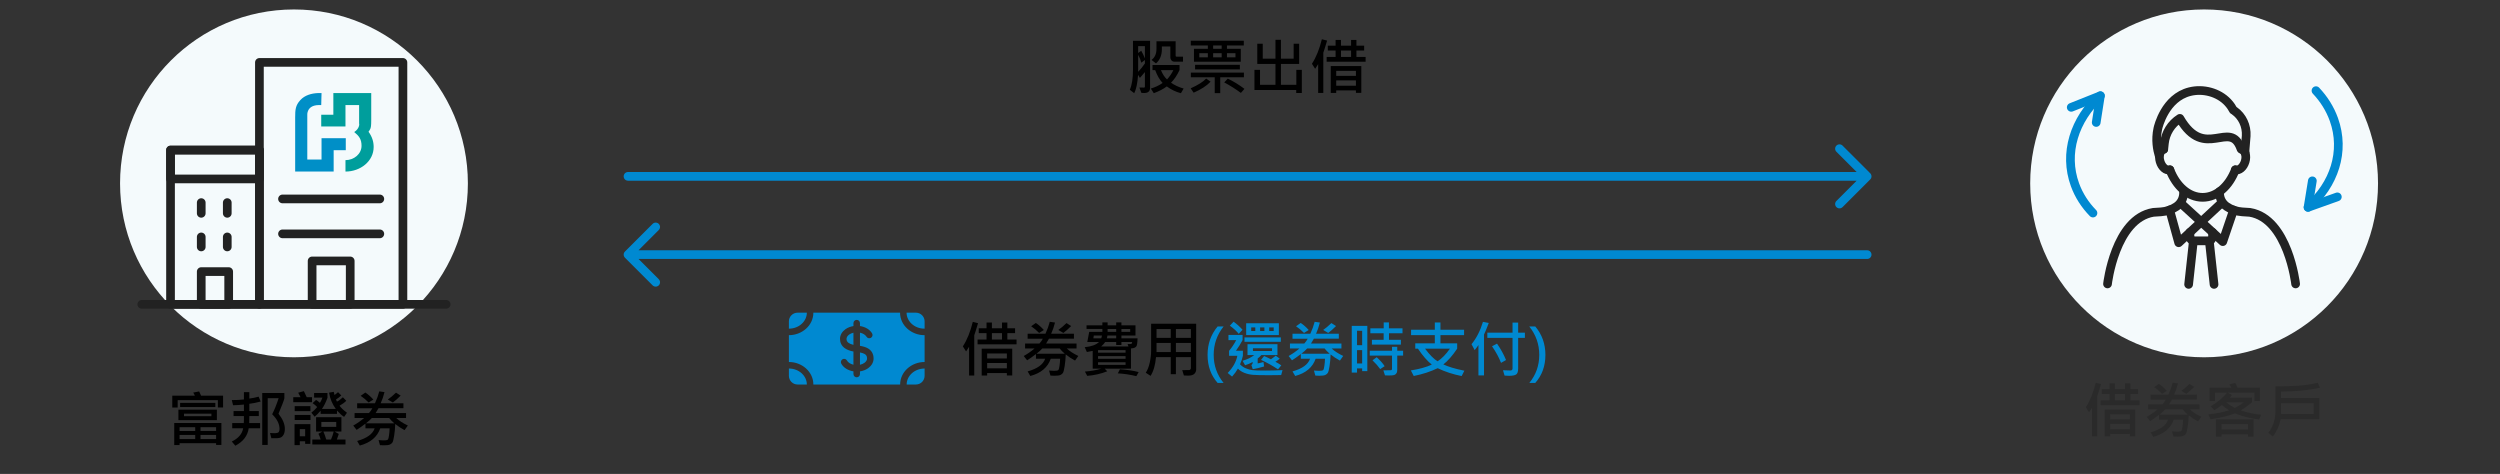 <svg width="575" height="109" viewBox="0 0 575 109" fill="none" xmlns="http://www.w3.org/2000/svg">
<rect x="0" y="0" width="575" height="109" fill="#333333" stroke="none"/>
<g clip-path="url(#clip0_2479_14198)">
<circle cx="67.613" cy="42.176" r="40" fill="#F4FAFC"/>
<path d="M92.672 14.355H59.666V69.997H92.672V14.355Z" stroke="#222222" stroke-width="2" stroke-linecap="round" stroke-linejoin="round"/>
<path d="M64.977 45.754H87.358" stroke="#222222" stroke-width="2" stroke-linecap="round" stroke-linejoin="round"/>
<path d="M32.613 69.996H102.613" stroke="#222222" stroke-width="2" stroke-linecap="round" stroke-linejoin="round"/>
<path d="M64.977 53.787H87.358" stroke="#222222" stroke-width="2" stroke-linecap="round" stroke-linejoin="round"/>
<path d="M80.549 60.012H71.787V69.997H80.549V60.012Z" stroke="#222222" stroke-width="2" stroke-linecap="round" stroke-linejoin="round"/>
<path d="M52.598 62.467H46.285V69.997H52.598V62.467Z" stroke="#222222" stroke-width="2" stroke-linecap="round" stroke-linejoin="round"/>
<path d="M59.666 34.512H39.221V69.997H59.666V34.512Z" stroke="#222222" stroke-width="2" stroke-linecap="round" stroke-linejoin="round"/>
<path d="M59.666 34.512H39.221V41.154H59.666V34.512Z" stroke="#222222" stroke-width="2" stroke-linecap="round" stroke-linejoin="round"/>
<path d="M46.285 54.492V56.795" stroke="#222222" stroke-width="2" stroke-linecap="round" stroke-linejoin="round"/>
<path d="M46.285 46.598V49.065" stroke="#222222" stroke-width="2" stroke-linecap="round" stroke-linejoin="round"/>
<path d="M52.272 54.492V56.795" stroke="#222222" stroke-width="2" stroke-linecap="round" stroke-linejoin="round"/>
<path d="M52.272 46.598V49.065" stroke="#222222" stroke-width="2" stroke-linecap="round" stroke-linejoin="round"/>
<path d="M81.481 30.366C81.411 30.366 81.481 30.366 81.481 30.366C81.481 30.366 81.481 30.433 81.62 30.5C82.596 31.309 83.154 32.05 83.154 33.532C83.154 35.418 81.411 36.833 79.459 36.833V39.46C82.875 39.46 85.942 37.102 85.942 33.801C85.942 32.589 85.594 31.444 84.757 30.298C84.827 30.231 84.966 30.029 85.106 29.759C85.315 29.423 85.384 28.951 85.384 27.536V21.406H76.671V26.391H73.883V29.086H79.459V24.168H82.596V28.412C82.666 28.412 82.736 29.557 81.481 30.366Z" fill="#009E9C"/>
<path d="M73.953 21.406H73.117C71.653 21.474 70.119 21.878 69.074 23.023C67.958 24.236 67.889 25.246 67.889 26.997C67.889 28.21 67.889 39.46 67.889 39.46H76.741V34.542H79.53V31.78H73.953V36.698H70.677V26.459C70.677 26.459 70.468 24.236 73.256 24.168H73.883L73.953 21.406Z" fill="#008FC7"/>
<path d="M51.31 93.712H50.107V92.03H40.865V93.739H39.621V91.005H44.816C44.743 90.8 44.618 90.563 44.44 90.294L45.808 90.027L46.245 91.005H51.31V93.712ZM49.533 93.623H41.426V92.659H49.533V93.623ZM49.882 96.638H41.036V94.225H49.882V96.638ZM48.624 95.728V95.141H42.321V95.728H48.624ZM50.921 102.332H49.704V101.942H41.303V102.359H40.072V97.294H50.921V102.332ZM49.704 99.112V98.258H46.115V99.112H49.704ZM44.898 99.126V98.258H41.303V99.126H44.898ZM49.704 100.979V100.035H46.115V100.979H49.704ZM44.898 100.979V100.035H41.303V100.979H44.898ZM59.951 92.352C58.962 92.616 58.094 92.789 57.347 92.871V94.539H59.527V95.701H57.347C57.36 96.189 57.351 96.724 57.319 97.308H59.821V98.497H57.203C56.962 100.224 55.936 101.564 54.127 102.517L53.313 101.553C54.831 100.814 55.704 99.796 55.932 98.497H53.409V97.308H56.068C56.105 96.743 56.116 96.207 56.102 95.701H53.717V94.539H56.102V93.049C55.269 93.14 54.437 93.192 53.607 93.206L53.313 92.017C54.198 92.03 55.127 91.982 56.102 91.873V90.198H57.347V91.668C58.044 91.586 58.757 91.44 59.486 91.231L59.951 92.352ZM65.406 91.593C65.406 91.72 65.251 92.183 64.941 92.981C64.632 93.778 64.335 94.503 64.053 95.154C65.028 96.38 65.516 97.54 65.516 98.634C65.516 99.204 65.413 99.662 65.208 100.008C65.007 100.354 64.739 100.58 64.401 100.685C64.069 100.789 63.406 100.826 62.412 100.794L62.105 99.591C62.419 99.618 62.742 99.632 63.075 99.632C63.658 99.632 64.007 99.541 64.121 99.358C64.235 99.176 64.292 98.944 64.292 98.661C64.292 97.513 63.727 96.385 62.597 95.277C63.125 94.261 63.62 93.033 64.08 91.593H61.571V102.332H60.313V90.39H65.406V91.593ZM71.764 92.509H67.45V91.36H69.132C69.064 91.21 68.881 90.864 68.585 90.321L69.891 89.959C70.05 90.278 70.269 90.745 70.547 91.36H71.764V92.509ZM79.803 94.929L79.147 95.879C78.691 95.606 78.144 95.12 77.506 94.423V95.182H73.739V94.464C73.288 95.002 72.83 95.46 72.365 95.838L71.613 94.915C72.133 94.514 72.579 94.083 72.953 93.623C72.625 93.268 72.272 92.969 71.894 92.728L72.7 91.976C72.942 92.112 73.236 92.34 73.582 92.659C73.792 92.345 73.983 91.939 74.156 91.442H72.242V90.39H75.318V91.497C74.936 92.55 74.507 93.404 74.033 94.061H77.239C76.433 92.971 75.915 91.72 75.688 90.308L76.761 90.123C76.784 90.301 76.841 90.545 76.932 90.855C77.273 90.613 77.545 90.394 77.745 90.198L78.497 90.95C78.105 91.315 77.7 91.622 77.28 91.873C77.335 92.005 77.406 92.169 77.492 92.365C77.857 92.219 78.315 91.889 78.866 91.374L79.645 92.181C79.254 92.577 78.736 92.955 78.094 93.315C78.436 93.803 79.005 94.341 79.803 94.929ZM71.401 94.566H67.778V93.404H71.401V94.566ZM71.415 96.597H67.778V95.435H71.415V96.597ZM79.468 102.223H71.832V101.088H73.753C73.621 100.6 73.448 100.16 73.233 99.769L74.129 99.256H72.7V95.961H78.524V99.256H76.945L77.923 99.803C77.772 100.277 77.624 100.705 77.478 101.088H79.468V102.223ZM77.335 98.176V97.041H73.91V98.176H77.335ZM76.747 99.256H74.382C74.619 99.803 74.838 100.413 75.038 101.088H76.132C76.41 100.45 76.615 99.839 76.747 99.256ZM71.388 102.093H70.185V101.491H68.954V102.387H67.744V97.547H71.388V102.093ZM70.185 100.343V98.695H68.954V100.343H70.185ZM93.803 97.868L93.044 98.935C92.215 98.479 91.501 98.007 90.904 97.519C90.872 98.472 90.79 99.37 90.658 100.213C90.526 101.056 90.392 101.576 90.255 101.771C90.123 101.972 89.931 102.129 89.681 102.243C89.435 102.362 88.981 102.421 88.32 102.421C87.924 102.421 87.614 102.41 87.391 102.387L87.069 101.225C87.448 101.266 87.801 101.286 88.129 101.286C88.603 101.286 88.901 101.261 89.024 101.211C89.147 101.161 89.234 101.086 89.284 100.985C89.339 100.885 89.403 100.596 89.476 100.117C89.549 99.639 89.594 99.103 89.612 98.511H87.459C86.771 100.502 85.203 101.824 82.756 102.476L82.141 101.423C84.383 100.799 85.727 99.828 86.174 98.511H84.055V97.431C83.412 97.941 82.735 98.422 82.024 98.873L81.245 97.882C82.17 97.362 83 96.784 83.733 96.145H81.553V95.011H84.855C85.16 94.678 85.422 94.309 85.641 93.903H82.141V92.755H86.242C86.675 91.816 87.005 90.902 87.233 90.014L88.436 90.185C88.204 91.123 87.91 91.98 87.555 92.755H92.791V93.89H87.056C86.96 94.081 86.739 94.455 86.393 95.011H93.393V96.145H91.144C91.804 96.77 92.691 97.344 93.803 97.868ZM90.692 97.362C90.2 96.939 89.808 96.533 89.517 96.145H85.511C85.237 96.474 84.791 96.879 84.171 97.362H90.692ZM85.866 91.9L84.786 92.577C84.207 91.985 83.597 91.472 82.954 91.039L84.027 90.28C84.665 90.7 85.278 91.24 85.866 91.9ZM92.148 90.991C91.524 91.629 90.927 92.158 90.357 92.577L89.195 91.887C89.738 91.522 90.367 90.996 91.082 90.308L92.148 90.991Z" fill="black"/>
<path fill-rule="evenodd" clip-rule="evenodd" d="M207.012 71.916H187.073C187.073 74.838 184.479 77.092 181.445 77.092V83.26C184.479 83.26 187.073 85.515 187.073 88.436V88.436H207.032V88.436C207.032 85.515 209.626 83.26 212.659 83.26H212.659V77.092L212.639 77.092C209.606 77.092 207.012 74.838 207.012 71.916ZM212.659 84.76H212.659C210.314 84.76 208.532 86.477 208.532 88.436V88.436H210.659C211.764 88.436 212.659 87.541 212.659 86.436V84.76ZM181.445 86.436V84.76C183.791 84.76 185.573 86.477 185.573 88.436V88.436H183.445C182.341 88.436 181.445 87.541 181.445 86.436ZM212.659 75.592V73.916C212.659 72.811 211.764 71.916 210.659 71.916H208.512C208.512 73.876 210.294 75.592 212.639 75.592L212.659 75.592ZM183.445 71.916H185.573C185.573 73.876 183.791 75.592 181.445 75.592V73.916C181.445 72.811 182.341 71.916 183.445 71.916ZM195.306 76.953C194.882 77.258 194.701 77.618 194.701 77.945C194.701 78.335 194.836 78.615 195.15 78.849C195.392 79.03 195.76 79.195 196.292 79.318V76.522C195.905 76.611 195.568 76.763 195.306 76.953ZM196.292 74.996C195.592 75.105 194.948 75.361 194.428 75.736C193.723 76.246 193.201 77.016 193.201 77.945C193.201 78.793 193.548 79.525 194.253 80.051C194.777 80.442 195.468 80.698 196.292 80.849V83.886C195.559 83.718 195.032 83.325 194.809 82.92C194.609 82.557 194.153 82.425 193.79 82.625C193.427 82.825 193.295 83.281 193.495 83.644C194.015 84.588 195.08 85.221 196.292 85.411V86.032C196.292 86.446 196.628 86.782 197.042 86.782C197.457 86.782 197.792 86.446 197.792 86.032V85.418C198.516 85.311 199.178 85.048 199.707 84.662C200.409 84.15 200.924 83.38 200.924 82.462C200.924 81.927 200.807 81.45 200.565 81.04C200.324 80.63 199.985 80.333 199.61 80.116C199.074 79.807 198.428 79.644 197.792 79.543V76.512C198.519 76.668 199.053 77.044 199.29 77.439C199.504 77.794 199.964 77.909 200.319 77.695C200.674 77.482 200.789 77.021 200.576 76.666C200.033 75.763 198.979 75.165 197.792 74.99V74.32C197.792 73.906 197.457 73.57 197.042 73.57C196.628 73.57 196.292 73.906 196.292 74.32V74.996ZM197.792 81.066V83.894C198.201 83.806 198.553 83.647 198.824 83.45C199.246 83.142 199.424 82.782 199.424 82.462C199.424 82.15 199.358 81.945 199.273 81.801C199.188 81.656 199.057 81.529 198.861 81.415C198.589 81.259 198.231 81.149 197.792 81.066Z" fill="#0089D1"/>
<path d="M224.946 74.335C224.846 74.736 224.675 75.303 224.433 76.037L224.078 77.124V86.373H222.888V79.756C222.583 80.262 222.353 80.62 222.198 80.829L221.459 79.667C222.426 78.181 223.187 76.301 223.743 74.027L224.946 74.335ZM233.805 79.195H224.843V78.088H226.901V76.618H225.11V75.497H226.901V74.185H228.138V75.497H230.462V74.185H231.693V75.497H233.47V76.618H231.693V78.088H233.805V79.195ZM230.462 78.088V76.618H228.138V78.088H230.462ZM232.814 86.359H231.577V85.799H227.044V86.373H225.787V80.2H232.814V86.359ZM231.577 82.442V81.294H227.044V82.442H231.577ZM231.577 84.712V83.495H227.044V84.712H231.577ZM248.017 81.868L247.258 82.935C246.429 82.479 245.716 82.007 245.119 81.519C245.087 82.472 245.005 83.37 244.873 84.213C244.74 85.056 244.606 85.576 244.469 85.772C244.337 85.972 244.146 86.129 243.895 86.243C243.649 86.362 243.195 86.421 242.535 86.421C242.138 86.421 241.828 86.409 241.605 86.387L241.284 85.225C241.662 85.266 242.015 85.286 242.343 85.286C242.817 85.286 243.116 85.261 243.239 85.211C243.362 85.161 243.448 85.086 243.499 84.985C243.553 84.885 243.617 84.596 243.69 84.117C243.763 83.639 243.808 83.103 243.827 82.511H241.673C240.985 84.502 239.417 85.824 236.97 86.476L236.355 85.423C238.597 84.799 239.942 83.828 240.388 82.511H238.269V81.431C237.626 81.941 236.95 82.422 236.239 82.873L235.459 81.882C236.385 81.362 237.214 80.784 237.948 80.145H235.767V79.011H239.069C239.374 78.678 239.636 78.309 239.855 77.903H236.355V76.755H240.457C240.889 75.816 241.22 74.902 241.448 74.014L242.651 74.185C242.418 75.123 242.125 75.98 241.769 76.755H247.005V77.89H241.27C241.174 78.081 240.953 78.455 240.607 79.011H247.607V80.145H245.358C246.019 80.77 246.905 81.344 248.017 81.868ZM244.907 81.362C244.415 80.939 244.023 80.533 243.731 80.145H239.725C239.452 80.474 239.005 80.879 238.385 81.362H244.907ZM240.081 75.9L239 76.577C238.422 75.985 237.811 75.472 237.168 75.039L238.242 74.28C238.88 74.7 239.493 75.24 240.081 75.9ZM246.363 74.991C245.738 75.629 245.141 76.158 244.572 76.577L243.41 75.887C243.952 75.522 244.581 74.996 245.296 74.308L246.363 74.991ZM261.634 77.821C261.611 78.897 261.507 79.53 261.32 79.722C261.133 79.913 260.921 80.027 260.684 80.064L260.124 80.145V84.794H254.081L254.668 85.395C253.224 85.97 251.688 86.321 250.061 86.448L249.528 85.464C250.991 85.341 252.246 85.118 253.294 84.794H251.319V80.706C250.859 80.815 250.412 80.9 249.979 80.959L249.487 79.852C251.004 79.71 252.1 79.314 252.775 78.662H250.075L250.519 76.324H253.547V75.654H249.904V74.827H253.547V74.15H254.75V74.827H256.726V74.15H257.929V74.827H261.163V77.165H257.929V77.821H261.634ZM259.946 76.324V75.668H257.929V76.324H259.946ZM256.726 76.324V75.668H254.75V76.324H256.726ZM256.726 77.821V77.165H254.709C254.673 77.439 254.625 77.657 254.566 77.821H256.726ZM253.458 77.165H251.572L251.476 77.821H253.294C253.367 77.589 253.422 77.37 253.458 77.165ZM260.39 78.662H257.929V79.346H256.726V78.662H254.19C254.03 78.94 253.727 79.28 253.281 79.681H259.549L259.344 79.141C259.832 79.163 260.128 79.143 260.233 79.079C260.338 79.015 260.39 78.876 260.39 78.662ZM258.879 81.109V80.535H252.549V81.109H258.879ZM258.879 82.524V81.909H252.549V82.524H258.879ZM258.879 83.926V83.324H252.549V83.926H258.879ZM261.887 85.58L261.361 86.517C259.934 86.166 258.515 85.951 257.102 85.874L257.581 84.931C259.39 85.063 260.825 85.279 261.887 85.58ZM275.122 84.978C275.122 85.357 274.985 85.687 274.711 85.97C274.438 86.252 273.957 86.394 273.269 86.394C272.955 86.394 272.629 86.382 272.292 86.359L271.916 85.129L273.481 85.115C273.59 85.115 273.688 85.07 273.775 84.978C273.861 84.883 273.905 84.78 273.905 84.671V82.148H270.459V86.065H269.27V82.148H265.879C265.724 83.949 265.31 85.382 264.635 86.448L263.528 85.731C263.92 85.147 264.223 84.377 264.437 83.42C264.651 82.458 264.758 81.54 264.758 80.665V74.465H275.122V84.978ZM273.905 77.712V75.682H270.459V77.712H273.905ZM269.27 77.712V75.682H266.002V77.712H269.27ZM273.905 80.973V78.874H270.459V80.973H273.905ZM269.27 80.973V78.874H266.002V80.973H269.27Z" fill="black"/>
<path d="M280.057 88.082C278.512 86.337 277.74 84.186 277.74 81.629C277.74 79.104 278.512 76.924 280.057 75.087H281.431C279.909 76.992 279.148 79.17 279.148 81.622C279.148 84.06 279.909 86.213 281.431 88.082H280.057ZM285.779 75.846L284.911 76.789C284.446 76.188 283.764 75.561 282.867 74.909L283.721 73.986C284.469 74.519 285.154 75.139 285.779 75.846ZM294.139 77.062H286.62V74.349H294.139V77.062ZM292.95 76.126V75.299H291.924V76.126H292.95ZM290.81 76.126V75.299H289.826V76.126H290.81ZM288.718 76.126V75.299H287.782V76.126H288.718ZM294.98 85.129L294.672 86.264C293.93 86.287 292.984 86.298 291.835 86.298C290.044 86.298 288.814 86.268 288.144 86.209C287.474 86.15 286.834 86.002 286.223 85.765C285.617 85.528 285.116 85.2 284.719 84.78C284.35 85.432 283.901 86.043 283.373 86.612L282.368 85.785C283.584 84.527 284.325 83.208 284.589 81.827H282.689V80.692C283.286 79.977 283.835 79.154 284.336 78.225H282.545V77.035H285.792V78.225C285.341 79.077 284.833 79.89 284.268 80.665H285.868V81.827C285.726 82.474 285.505 83.128 285.205 83.789C285.578 84.19 286.025 84.5 286.544 84.719C287.064 84.933 287.586 85.072 288.11 85.136C288.634 85.2 289.593 85.231 290.988 85.231C292.291 85.231 293.622 85.197 294.98 85.129ZM294.59 78.607H286.23V77.596H294.59V78.607ZM293.818 81.67H290.106C289.833 81.975 289.552 82.237 289.265 82.456V83.591C289.712 83.504 290.156 83.393 290.598 83.256L290.749 84.288C289.778 84.575 288.905 84.785 288.13 84.917L287.823 83.953C288.019 83.807 288.117 83.625 288.117 83.406C288.117 83.361 288.112 83.315 288.103 83.269C287.556 83.57 286.977 83.816 286.367 84.008L285.792 82.976C286.882 82.657 287.775 82.221 288.472 81.67H286.927V79.168H293.818V81.67ZM292.56 80.733V80.105H288.178V80.733H292.56ZM294.7 84.035L293.941 84.951C292.701 84.122 291.4 83.397 290.038 82.777L290.749 81.895C291.172 82.06 291.696 82.308 292.321 82.641C292.722 82.367 293.091 82.091 293.428 81.814L294.337 82.483C294.1 82.716 293.768 82.955 293.339 83.201C293.909 83.507 294.362 83.784 294.7 84.035ZM308.939 81.868L308.18 82.935C307.351 82.479 306.638 82.007 306.041 81.519C306.009 82.472 305.927 83.37 305.794 84.213C305.662 85.056 305.528 85.576 305.391 85.772C305.259 85.972 305.068 86.129 304.817 86.243C304.571 86.362 304.117 86.421 303.457 86.421C303.06 86.421 302.75 86.409 302.527 86.387L302.206 85.225C302.584 85.266 302.937 85.286 303.265 85.286C303.739 85.286 304.038 85.261 304.161 85.211C304.284 85.161 304.37 85.086 304.42 84.985C304.475 84.885 304.539 84.596 304.612 84.117C304.685 83.639 304.73 83.103 304.749 82.511H302.595C301.907 84.502 300.339 85.824 297.892 86.476L297.277 85.423C299.519 84.799 300.863 83.828 301.31 82.511H299.191V81.431C298.548 81.941 297.872 82.422 297.161 82.873L296.381 81.882C297.306 81.362 298.136 80.784 298.87 80.145H296.689V79.011H299.991C300.296 78.678 300.558 78.309 300.777 77.903H297.277V76.755H301.378C301.811 75.816 302.142 74.902 302.37 74.014L303.573 74.185C303.34 75.123 303.046 75.98 302.691 76.755H307.927V77.89H302.192C302.096 78.081 301.875 78.455 301.529 79.011H308.529V80.145H306.28C306.941 80.77 307.827 81.344 308.939 81.868ZM305.829 81.362C305.336 80.939 304.944 80.533 304.653 80.145H300.647C300.374 80.474 299.927 80.879 299.307 81.362H305.829ZM301.002 75.9L299.922 76.577C299.344 75.985 298.733 75.472 298.09 75.039L299.164 74.28C299.802 74.7 300.415 75.24 301.002 75.9ZM307.285 74.991C306.66 75.629 306.063 76.158 305.494 76.577L304.332 75.887C304.874 75.522 305.503 74.996 306.218 74.308L307.285 74.991ZM322.577 76.645H319.466V78.156H322.208V79.264H315.542V78.156H318.236V76.645H315.18V75.524H318.25V74.15H319.453V75.524H322.577V76.645ZM314.483 85.368H313.293V84.726H312.118V85.703H310.901V74.95H314.483V85.368ZM313.293 79.4V76.085L312.118 76.071V79.387L313.293 79.4ZM313.293 83.591V80.535H312.118V83.591H313.293ZM322.713 81.786H321.367V85.074C321.367 85.416 321.298 85.683 321.162 85.874C321.025 86.07 320.852 86.2 320.642 86.264C320.432 86.328 320.022 86.359 319.412 86.359C319.097 86.359 318.808 86.35 318.543 86.332L318.174 85.184C318.817 85.165 319.377 85.156 319.856 85.156C320.061 85.156 320.164 85.045 320.164 84.821V81.786H315.043V80.665H320.164V79.769H321.367V80.665H322.713V81.786ZM318.468 84.22L317.45 84.89C316.994 84.247 316.402 83.575 315.672 82.873L316.636 82.162C317.447 82.891 318.058 83.577 318.468 84.22ZM336.809 85.259L336.18 86.489C334.184 86.097 332.345 85.496 330.664 84.685C329.018 85.478 327.184 86.075 325.161 86.476L324.491 85.197C326.473 84.887 328.08 84.441 329.31 83.857C328.266 83.023 327.207 81.804 326.131 80.2H325.516V78.97H330.007V77.083H324.545V75.832H330.007V74.171H331.306V75.832H336.741V77.083H331.306V78.97H335.148V80.2C334.05 81.827 332.99 83.033 331.969 83.816C333.168 84.377 334.781 84.858 336.809 85.259ZM333.48 80.2H327.765C328.836 81.627 329.798 82.593 330.65 83.099C331.616 82.474 332.559 81.508 333.48 80.2ZM342.415 74.28C342.255 74.745 342.034 75.31 341.751 75.976L341.321 76.939V86.346H340.042V79.346C339.842 79.674 339.553 80.066 339.174 80.522L338.45 79.168C339.584 77.783 340.462 76.069 341.082 74.027L342.415 74.28ZM350.727 77.712H349.175V84.753C349.175 85.464 349.023 85.922 348.717 86.127C348.417 86.332 347.876 86.435 347.097 86.435C346.751 86.435 346.402 86.419 346.051 86.387L345.689 85.156C346.336 85.193 346.933 85.211 347.48 85.211C347.576 85.211 347.667 85.17 347.753 85.088C347.84 85.001 347.883 84.908 347.883 84.808V77.712H342.086V76.509H347.883V74.198H349.175V76.509H350.727V77.712ZM346.386 82.805L345.238 83.461C344.759 82.226 344.069 80.952 343.167 79.64L344.315 79.038C345.163 80.25 345.853 81.506 346.386 82.805ZM351.739 88.082C353.265 86.223 354.029 84.069 354.029 81.622C354.029 79.179 353.263 77.001 351.732 75.087H353.113C354.667 76.928 355.444 79.109 355.444 81.629C355.444 84.181 354.665 86.332 353.106 88.082H351.739Z" fill="#0089D1"/>
<path d="M144.445 39.562C143.893 39.562 143.445 40.01 143.445 40.562C143.445 41.115 143.893 41.562 144.445 41.562V39.562ZM430.152 41.27C430.543 40.879 430.543 40.246 430.152 39.855L423.788 33.491C423.398 33.101 422.765 33.101 422.374 33.491C421.984 33.882 421.984 34.515 422.374 34.906L428.031 40.562L422.374 46.219C421.984 46.61 421.984 47.243 422.374 47.634C422.765 48.024 423.398 48.024 423.788 47.634L430.152 41.27ZM144.445 41.562H429.445V39.562H144.445V41.562Z" fill="#0089D1"/>
<path d="M143.738 57.855C143.348 58.246 143.348 58.879 143.738 59.27L150.102 65.634C150.493 66.024 151.126 66.024 151.516 65.634C151.907 65.243 151.907 64.61 151.516 64.219L145.86 58.562L151.516 52.906C151.907 52.515 151.907 51.882 151.516 51.491C151.126 51.101 150.493 51.101 150.102 51.491L143.738 57.855ZM429.445 59.562C429.998 59.562 430.445 59.115 430.445 58.562C430.445 58.01 429.998 57.562 429.445 57.562V59.562ZM144.445 59.562H429.445V57.562H144.445V59.562Z" fill="#0089D1"/>
<path d="M264.517 20.211C264.517 20.999 264.059 21.394 263.143 21.394C262.942 21.394 262.732 21.382 262.514 21.359L262.056 20.129C262.224 20.138 262.582 20.143 263.129 20.143C263.261 20.143 263.327 20.079 263.327 19.951V16.574C262.899 17.112 262.516 17.561 262.179 17.921L261.762 17.217C261.62 19.176 261.322 20.582 260.866 21.435L259.854 20.648C260.342 19.568 260.586 18.023 260.586 16.014V9.39H264.517V20.211ZM263.327 13.45V10.606H261.775V12.192L262.486 11.673C262.855 12.325 263.136 12.917 263.327 13.45ZM263.327 14.599V13.799L262.5 14.421C262.377 13.888 262.135 13.279 261.775 12.596V16.52C262.354 15.913 262.871 15.273 263.327 14.599ZM272.091 14.182H270.102C269.828 14.182 269.605 14.084 269.432 13.888C269.263 13.692 269.179 13.466 269.179 13.211V10.682H267.23V11.31C267.23 12.71 266.779 13.801 265.877 14.585L264.852 13.785C265.608 13.22 265.986 12.382 265.986 11.27V9.492H270.396V12.808C270.396 12.958 270.471 13.033 270.621 13.033H272.091V14.182ZM272.234 20.368L271.612 21.435C270.45 21.143 269.368 20.623 268.365 19.876C267.559 20.477 266.561 20.997 265.371 21.435L264.688 20.368C265.695 20.072 266.599 19.644 267.401 19.083C266.713 18.354 266.144 17.367 265.692 16.123H265.077V14.947H271.291V16.123C270.699 17.363 270.047 18.329 269.336 19.021C270.133 19.591 271.1 20.04 272.234 20.368ZM269.876 16.123H267.012C267.395 17.057 267.864 17.773 268.42 18.27C269.049 17.568 269.534 16.852 269.876 16.123ZM286.077 10.456H282.201V11.229H285.38V14.195H274.613V11.229H277.806V10.456H273.882V9.376H286.077V10.456ZM280.984 11.229V10.456H279.022V11.229H280.984ZM284.156 13.184V12.233H282.201V13.184H284.156ZM280.984 13.184V12.233H279.022V13.184H280.984ZM277.806 13.184V12.233H275.844V13.184H277.806ZM285.168 15.959H274.866V14.906H285.168V15.959ZM286.104 17.777H280.656V21.421H279.385V17.777H273.896V16.697H286.104V17.777ZM278.435 18.789C277.532 19.737 276.233 20.58 274.538 21.318L273.854 20.314C275.5 19.589 276.689 18.841 277.423 18.071L278.435 18.789ZM286.221 20.436L285.407 21.373C284.209 20.489 282.93 19.682 281.572 18.953L282.393 18.085C283.723 18.727 284.999 19.511 286.221 20.436ZM299.421 21.387H298.129V20.703H288.524V16.068H289.803V19.5H293.357V14.701H289.174V10.066H290.432V13.491H293.357V9.15H294.615V13.491H297.541V10.066H298.806V14.701H294.615V19.5H298.156V16.068H299.421V21.387ZM305.231 9.335C305.131 9.736 304.96 10.303 304.719 11.037L304.363 12.124V21.373H303.174V14.756C302.868 15.262 302.638 15.62 302.483 15.829L301.745 14.667C302.711 13.181 303.472 11.301 304.028 9.027L305.231 9.335ZM314.091 14.195H305.129V13.088H307.187V11.618H305.396V10.497H307.187V9.185H308.424V10.497H310.748V9.185H311.979V10.497H313.756V11.618H311.979V13.088H314.091V14.195ZM310.748 13.088V11.618H308.424V13.088H310.748ZM313.1 21.359H311.862V20.799H307.33V21.373H306.072V15.2H313.1V21.359ZM311.862 17.442V16.294H307.33V17.442H311.862ZM311.862 19.712V18.495H307.33V19.712H311.862Z" fill="black"/>
<circle cx="506.945" cy="42.176" r="40" fill="#F4FAFC"/>
<path d="M481.381 49.004C479.57 47.152 478.149 44.968 477.248 42.502C474.597 35.246 477.136 27.446 483.088 22.019" stroke="#0089D1" stroke-width="2" stroke-linecap="round" stroke-linejoin="round"/>
<path d="M476.386 24.688L479.737 23.354L483.088 22.02L482.609 25.095L482.129 28.17" stroke="#0089D1" stroke-width="2" stroke-linecap="round" stroke-linejoin="round"/>
<path d="M532.673 20.852C534.483 22.765 535.899 24.996 536.793 27.488C539.423 34.82 536.845 42.5 530.852 47.686" stroke="#0089D1" stroke-width="2" stroke-linecap="round" stroke-linejoin="round"/>
<path d="M537.587 45.277L534.22 46.481L530.853 47.685L531.346 44.638L531.84 41.591" stroke="#0089D1" stroke-width="2" stroke-linecap="round" stroke-linejoin="round"/>
<path d="M510.502 44.065V44.411C510.502 45.659 511.126 46.832 512.168 47.524C512.653 47.849 513.174 48.111 513.716 48.307C513.763 48.323 513.809 48.342 513.856 48.356C514.45 48.56 515.069 48.683 515.701 48.727L517.457 48.841C526.269 50.281 527.992 65.304 527.992 65.304" stroke="#222222" stroke-width="2" stroke-linecap="round" stroke-linejoin="round"/>
<path d="M502.219 44.065V44.411C502.219 45.659 501.594 46.832 500.553 47.524C500.068 47.849 499.547 48.111 499.004 48.307C498.958 48.323 498.912 48.342 498.865 48.356C498.271 48.56 497.652 48.683 497.019 48.727L495.264 48.841C486.452 50.281 484.729 65.304 484.729 65.304" stroke="#222222" stroke-width="2" stroke-linecap="round" stroke-linejoin="round"/>
<path d="M510.938 46.703L501.101 55.829L499.016 48.285" stroke="#222222" stroke-width="2" stroke-linecap="round" stroke-linejoin="round"/>
<path d="M501.621 46.777L511.24 55.573L513.716 48.307" stroke="#222222" stroke-width="2" stroke-linecap="round" stroke-linejoin="round"/>
<path d="M506.309 51.06H506.24" stroke="#222222" stroke-width="2" stroke-linecap="round" stroke-linejoin="round"/>
<path d="M508.89 53.426V54.443C508.89 54.966 508.465 55.392 507.944 55.392H504.634C504.111 55.392 503.686 54.966 503.686 54.443V53.431" stroke="#222222" stroke-width="2" stroke-linecap="round" stroke-linejoin="round"/>
<path d="M503.385 65.41L504.475 55.426" stroke="#222222" stroke-width="2" stroke-linecap="round" stroke-linejoin="round"/>
<path d="M508.141 55.426L509.231 65.41" stroke="#222222" stroke-width="2" stroke-linecap="round" stroke-linejoin="round"/>
<path d="M499.07 39.053C500.524 42.826 503.351 45.389 506.604 45.389C509.856 45.389 512.684 42.829 514.134 39.053" stroke="#222222" stroke-width="2" stroke-linecap="round" stroke-linejoin="round"/>
<path d="M499.07 39.054C498.223 39.308 497.217 38.457 496.827 37.154C496.434 35.851 496.805 34.586 497.653 34.332" stroke="#222222" stroke-width="2" stroke-linecap="round" stroke-linejoin="round"/>
<path d="M514.137 39.054C514.985 39.308 515.991 38.457 516.381 37.154C516.773 35.851 516.402 34.586 515.554 34.332" stroke="#222222" stroke-width="2" stroke-linecap="round" stroke-linejoin="round"/>
<path d="M497.66 34.339L497.81 32.946C498.064 30.595 499.372 28.491 501.368 27.223C507.118 37.158 512.904 27.223 515.412 34.208L515.554 34.331" stroke="#222222" stroke-width="2" stroke-linecap="round" stroke-linejoin="round"/>
<path d="M496.576 35.705C496.216 34.492 495.725 32.229 496.303 29.571C496.396 29.145 497.95 22.498 503.665 21.078C506.716 20.32 510.225 21.233 512.389 23.532C513.006 24.186 513.406 24.84 513.663 25.326C513.709 25.347 513.791 25.399 513.903 25.475C515.738 26.76 516.763 28.971 516.624 31.264C516.55 32.466 516.34 34.337 516.34 35.084" stroke="#222222" stroke-width="2" stroke-linecap="round" stroke-linejoin="round"/>
<path d="M483.231 88.335C483.131 88.736 482.96 89.303 482.719 90.037L482.363 91.124V100.373H481.174V93.756C480.868 94.262 480.638 94.62 480.483 94.829L479.745 93.667C480.711 92.181 481.472 90.301 482.028 88.027L483.231 88.335ZM492.091 93.195H483.129V92.088H485.187V90.618H483.396V89.497H485.187V88.185H486.424V89.497H488.748V88.185H489.979V89.497H491.756V90.618H489.979V92.088H492.091V93.195ZM488.748 92.088V90.618H486.424V92.088H488.748ZM491.1 100.359H489.862V99.799H485.33V100.373H484.072V94.2H491.1V100.359ZM489.862 96.442V95.294H485.33V96.442H489.862ZM489.862 98.712V97.495H485.33V98.712H489.862ZM506.303 95.868L505.544 96.935C504.715 96.479 504.001 96.007 503.404 95.519C503.372 96.472 503.29 97.37 503.158 98.213C503.026 99.056 502.892 99.576 502.755 99.772C502.623 99.972 502.431 100.129 502.181 100.243C501.935 100.362 501.481 100.421 500.82 100.421C500.424 100.421 500.114 100.41 499.891 100.387L499.569 99.225C499.948 99.266 500.301 99.286 500.629 99.286C501.103 99.286 501.401 99.261 501.524 99.211C501.647 99.161 501.734 99.086 501.784 98.985C501.839 98.885 501.903 98.596 501.976 98.117C502.049 97.639 502.094 97.103 502.112 96.511H499.959C499.271 98.502 497.703 99.824 495.256 100.476L494.641 99.423C496.883 98.799 498.227 97.828 498.674 96.511H496.555V95.431C495.912 95.941 495.235 96.422 494.524 96.873L493.745 95.882C494.67 95.362 495.5 94.784 496.233 94.145H494.053V93.011H497.354C497.66 92.678 497.922 92.309 498.141 91.903H494.641V90.755H498.742C499.175 89.816 499.506 88.902 499.733 88.014L500.937 88.185C500.704 89.123 500.41 89.98 500.055 90.755H505.291V91.89H499.556C499.46 92.081 499.239 92.455 498.893 93.011H505.893V94.145H503.644C504.304 94.77 505.191 95.344 506.303 95.868ZM503.192 95.362C502.7 94.939 502.308 94.533 502.017 94.145H498.011C497.737 94.474 497.291 94.879 496.671 95.362H503.192ZM498.366 89.9L497.286 90.577C496.707 89.985 496.097 89.472 495.454 89.039L496.527 88.28C497.165 88.7 497.778 89.24 498.366 89.9ZM504.648 88.991C504.024 89.629 503.427 90.158 502.857 90.577L501.695 89.887C502.238 89.522 502.867 88.996 503.582 88.308L504.648 88.991ZM520.063 95.39L519.612 96.497C517.557 96.228 515.704 95.757 514.055 95.082C512.327 95.72 510.443 96.169 508.401 96.429L507.923 95.294C509.577 95.153 511.161 94.845 512.674 94.371C511.863 93.811 511.311 93.405 511.02 93.154C510.427 93.601 509.848 93.997 509.283 94.344L508.456 93.435C510.033 92.528 511.284 91.486 512.209 90.311H509.454V92.245H508.203V89.176H513.2C513.173 89.076 513.034 88.809 512.783 88.376L514.103 88.068C514.248 88.273 514.438 88.643 514.67 89.176H519.783V92.245H518.525V90.311H512.407L513.357 90.844C513.212 91.035 513.043 91.236 512.852 91.445H517.951V92.539C517.044 93.291 516.19 93.911 515.388 94.398C516.892 94.909 518.45 95.239 520.063 95.39ZM516.058 92.539H512.059C512.642 93.031 513.294 93.464 514.014 93.838C514.843 93.4 515.524 92.967 516.058 92.539ZM518.313 100.435H517.042V99.915H510.951V100.435H509.673V96.429H518.313V100.435ZM517.042 98.78V97.55H510.951V98.78H517.042ZM533.599 89.162C532.55 89.436 531.14 89.657 529.367 89.825C527.594 89.994 526.02 90.071 524.644 90.058V91.541H533.448V96.415H524.555C524.277 97.832 523.68 99.168 522.764 100.421L521.731 99.539C522.821 98.14 523.365 96.413 523.365 94.357V88.855C525.498 88.864 527.282 88.816 528.718 88.711C530.158 88.606 531.614 88.383 533.086 88.041L533.599 89.162ZM532.143 95.212V92.731H524.644V95.212H532.143Z" fill="#2A2A2A"/>
</g>
<defs>
<clipPath id="clip0_2479_14198">
<rect width="574" height="108" fill="white" transform="translate(0.148 0.559)"/>
</clipPath>
</defs>
</svg>
